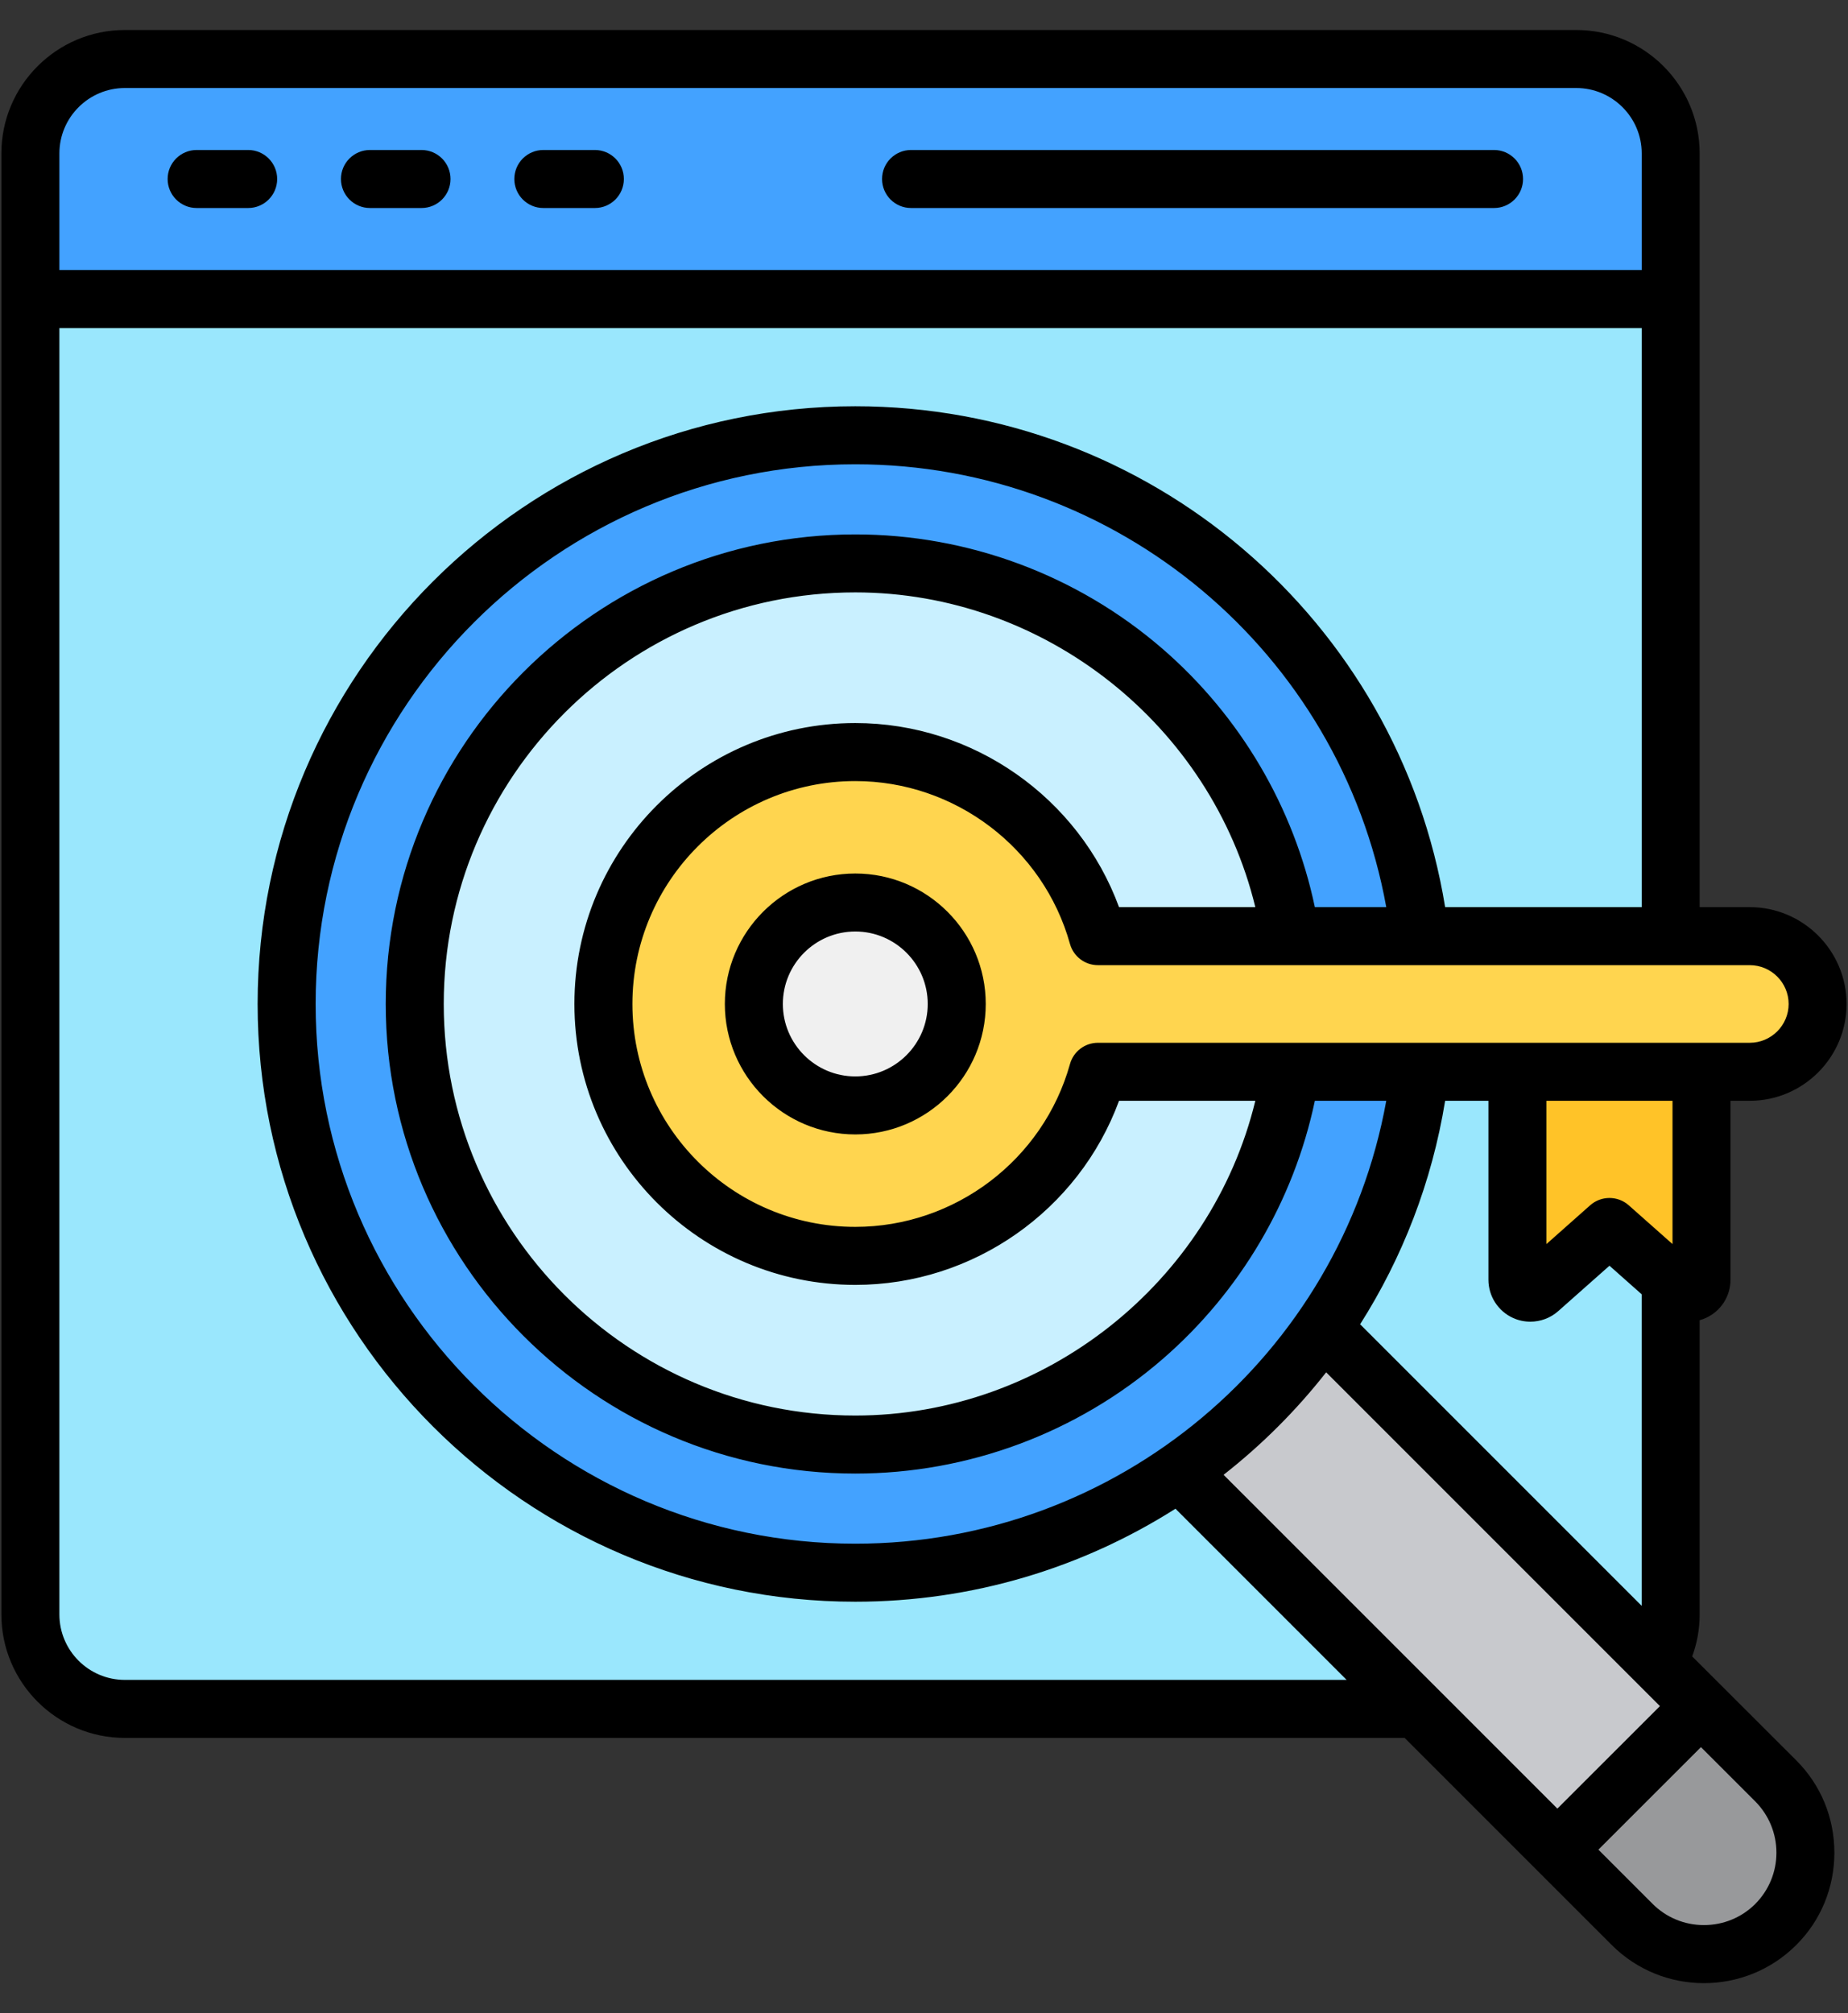 <svg width="56" height="61" viewBox="0 0 56 61" fill="none" xmlns="http://www.w3.org/2000/svg">
<rect x="0" y="0" width="56" height="61" fill="#333333" stroke="none"/>
<path fill-rule="evenodd" clip-rule="evenodd" d="M3.783 1.789H47.765C49.339 1.789 50.627 3.077 50.627 4.651V48.921C50.627 50.495 49.339 51.783 47.765 51.783H3.783C2.209 51.783 0.921 50.495 0.921 48.921V4.651C0.921 3.077 2.209 1.789 3.783 1.789Z" fill="#9AE7FD"/>
<path fill-rule="evenodd" clip-rule="evenodd" d="M0.921 9.061H50.627V4.651C50.627 3.077 49.339 1.789 47.765 1.789H3.783C2.209 1.789 0.921 3.077 0.921 4.651V9.061Z" fill="#43A2FF"/>
<path fill-rule="evenodd" clip-rule="evenodd" d="M34.392 43.246L49.46 58.314C50.656 59.51 52.613 59.51 53.81 58.314C55.006 57.118 55.006 55.16 53.81 53.964L39.08 39.234L34.392 43.246Z" fill="#C8C9CD"/>
<path fill-rule="evenodd" clip-rule="evenodd" d="M51.542 51.697C50.092 53.147 48.642 54.597 47.192 56.047L49.459 58.314C50.656 59.51 52.613 59.51 53.81 58.314C55.006 57.118 55.006 55.16 53.81 53.964L51.542 51.697Z" fill="#98999B"/>
<path d="M25.918 47.654C35.435 47.654 43.15 39.939 43.15 30.422C43.15 20.905 35.435 13.19 25.918 13.19C16.401 13.19 8.686 20.905 8.686 30.422C8.686 39.939 16.401 47.654 25.918 47.654Z" fill="#43A2FF"/>
<path d="M25.918 43.772C33.291 43.772 39.268 37.795 39.268 30.422C39.268 23.049 33.291 17.072 25.918 17.072C18.544 17.072 12.567 23.049 12.567 30.422C12.567 37.795 18.544 43.772 25.918 43.772Z" fill="#C9F0FF"/>
<path fill-rule="evenodd" clip-rule="evenodd" d="M51.561 29.754V38.778C51.561 39.117 51.162 39.297 50.908 39.072L48.772 37.179L46.636 39.072C46.383 39.297 45.983 39.117 45.983 38.778V30.517L51.561 29.754Z" fill="#FFC328"/>
<path fill-rule="evenodd" clip-rule="evenodd" d="M18.285 30.422C18.285 34.638 21.703 38.055 25.918 38.055C29.422 38.055 32.374 35.694 33.271 32.477H53.023C54.153 32.477 55.078 31.552 55.078 30.422V30.422C55.078 29.292 54.153 28.367 53.023 28.367H33.271C32.374 25.15 29.422 22.789 25.918 22.789C21.703 22.789 18.285 26.206 18.285 30.422Z" fill="#FFD54F"/>
<path d="M28.771 31.606C29.421 30.037 28.677 28.238 27.108 27.588C25.54 26.938 23.741 27.682 23.09 29.251C22.44 30.82 23.185 32.618 24.753 33.269C26.322 33.919 28.121 33.174 28.771 31.606Z" fill="#F0F0F0"/>
<path fill-rule="evenodd" clip-rule="evenodd" d="M28.113 30.421C28.113 29.211 27.129 28.225 25.918 28.225C24.707 28.225 23.723 29.211 23.723 30.421C23.723 31.631 24.707 32.616 25.918 32.616C27.129 32.616 28.113 31.631 28.113 30.421ZM29.871 30.421C29.871 32.601 28.098 34.374 25.918 34.374C23.739 34.374 21.965 32.601 21.965 30.421C21.965 28.242 23.739 26.468 25.918 26.468C28.098 26.468 29.871 28.242 29.871 30.421ZM53.831 56.138C53.831 55.549 53.599 54.997 53.19 54.584L51.544 52.939L48.436 56.046L50.081 57.691C50.495 58.103 51.047 58.331 51.633 58.331C52.224 58.331 52.776 58.103 53.19 57.691C53.599 57.278 53.831 56.728 53.831 56.138ZM40.807 50.902H3.784C2.69 50.902 1.8 50.013 1.8 48.919V9.939H49.749V27.487H43.792C42.377 18.781 34.828 12.31 25.918 12.31C15.931 12.31 7.807 20.435 7.807 30.421C7.807 40.407 15.932 48.533 25.918 48.533C29.469 48.533 32.803 47.504 35.62 45.715L40.807 50.902ZM1.8 4.649V8.182H49.749V4.649C49.749 3.556 48.859 2.667 47.765 2.667H3.784C2.69 2.667 1.8 3.556 1.8 4.649ZM53.024 29.245C53.67 29.245 54.201 29.772 54.201 30.421C54.201 31.07 53.67 31.597 53.024 31.597H33.27C32.877 31.597 32.53 31.859 32.424 32.24C31.614 35.145 28.938 37.175 25.918 37.175C22.194 37.175 19.164 34.146 19.164 30.422C19.164 26.697 22.194 23.667 25.918 23.667C28.938 23.667 31.614 25.696 32.424 28.603C32.53 28.982 32.877 29.245 33.27 29.245H53.024V29.245ZM50.682 33.355H46.862V37.696L48.188 36.52C48.521 36.226 49.022 36.226 49.355 36.52L50.682 37.696V33.355H50.682ZM49.748 48.658V39.218L48.772 38.352L47.219 39.728C46.983 39.938 46.68 40.048 46.374 40.048C46.199 40.048 46.02 40.012 45.854 39.937C45.398 39.732 45.104 39.277 45.104 38.777V33.355H43.792C43.391 35.824 42.495 38.112 41.216 40.126L49.748 48.658ZM25.918 17.95C31.667 17.95 36.705 21.984 38.04 27.487H33.91C32.693 24.172 29.497 21.909 25.918 21.909C21.225 21.909 17.406 25.728 17.406 30.421C17.406 35.115 21.225 38.933 25.918 38.933C29.497 38.933 32.693 36.671 33.91 33.355H38.04C36.705 38.858 31.667 42.892 25.918 42.892C19.041 42.892 13.447 37.298 13.447 30.421C13.447 23.545 19.041 17.95 25.918 17.95ZM42.008 27.487H39.844C39.206 24.458 37.584 21.698 35.222 19.654C32.64 17.422 29.335 16.193 25.918 16.193C18.073 16.193 11.689 22.575 11.689 30.421C11.689 38.267 18.073 44.65 25.918 44.65C29.335 44.65 32.64 43.42 35.222 41.188C37.584 39.144 39.206 36.385 39.844 33.355H42.008C40.614 41.071 33.866 46.775 25.918 46.775C16.901 46.775 9.565 39.438 9.565 30.421C9.565 21.404 16.901 14.068 25.918 14.068C33.866 14.068 40.614 19.77 42.008 27.487ZM47.193 54.802L37.078 44.688C38.233 43.783 39.279 42.74 40.187 41.582L50.301 51.696L47.193 54.802ZM54.433 53.341C55.178 54.086 55.587 55.079 55.587 56.138C55.587 57.197 55.178 58.19 54.433 58.934C53.66 59.705 52.649 60.091 51.633 60.091C50.622 60.091 49.61 59.705 48.839 58.934L42.565 52.66H3.784C1.72 52.66 0.042 50.982 0.042 48.919V4.649C0.042 2.587 1.72 0.909 3.784 0.909H47.765C49.828 0.909 51.505 2.587 51.505 4.649V27.487H53.024C54.637 27.487 55.957 28.803 55.957 30.422C55.957 32.039 54.637 33.355 53.024 33.355H52.439V38.777C52.439 39.278 52.146 39.732 51.688 39.937C51.633 39.964 51.566 39.985 51.505 40.003V48.919C51.505 49.355 51.428 49.784 51.279 50.191L54.433 53.341ZM16.465 6.303C15.978 6.303 15.586 5.909 15.586 5.424C15.586 4.939 15.978 4.545 16.465 4.545H18.027C18.512 4.545 18.905 4.939 18.905 5.424C18.905 5.909 18.512 6.303 18.027 6.303H16.465ZM11.211 6.303C10.726 6.303 10.332 5.909 10.332 5.424C10.332 4.939 10.726 4.545 11.211 4.545H12.773C13.26 4.545 13.652 4.939 13.652 5.424C13.652 5.909 13.26 6.303 12.773 6.303H11.211ZM5.959 6.303C5.473 6.303 5.08 5.909 5.08 5.424C5.08 4.939 5.473 4.545 5.959 4.545H7.521C8.006 4.545 8.399 4.939 8.399 5.424C8.399 5.909 8.006 6.303 7.521 6.303H5.959ZM26.729 5.424C26.729 4.939 27.122 4.545 27.608 4.545H45.274C45.759 4.545 46.153 4.939 46.153 5.424C46.153 5.909 45.759 6.303 45.274 6.303H27.608C27.122 6.303 26.729 5.909 26.729 5.424Z" fill="black"/>
</svg>
